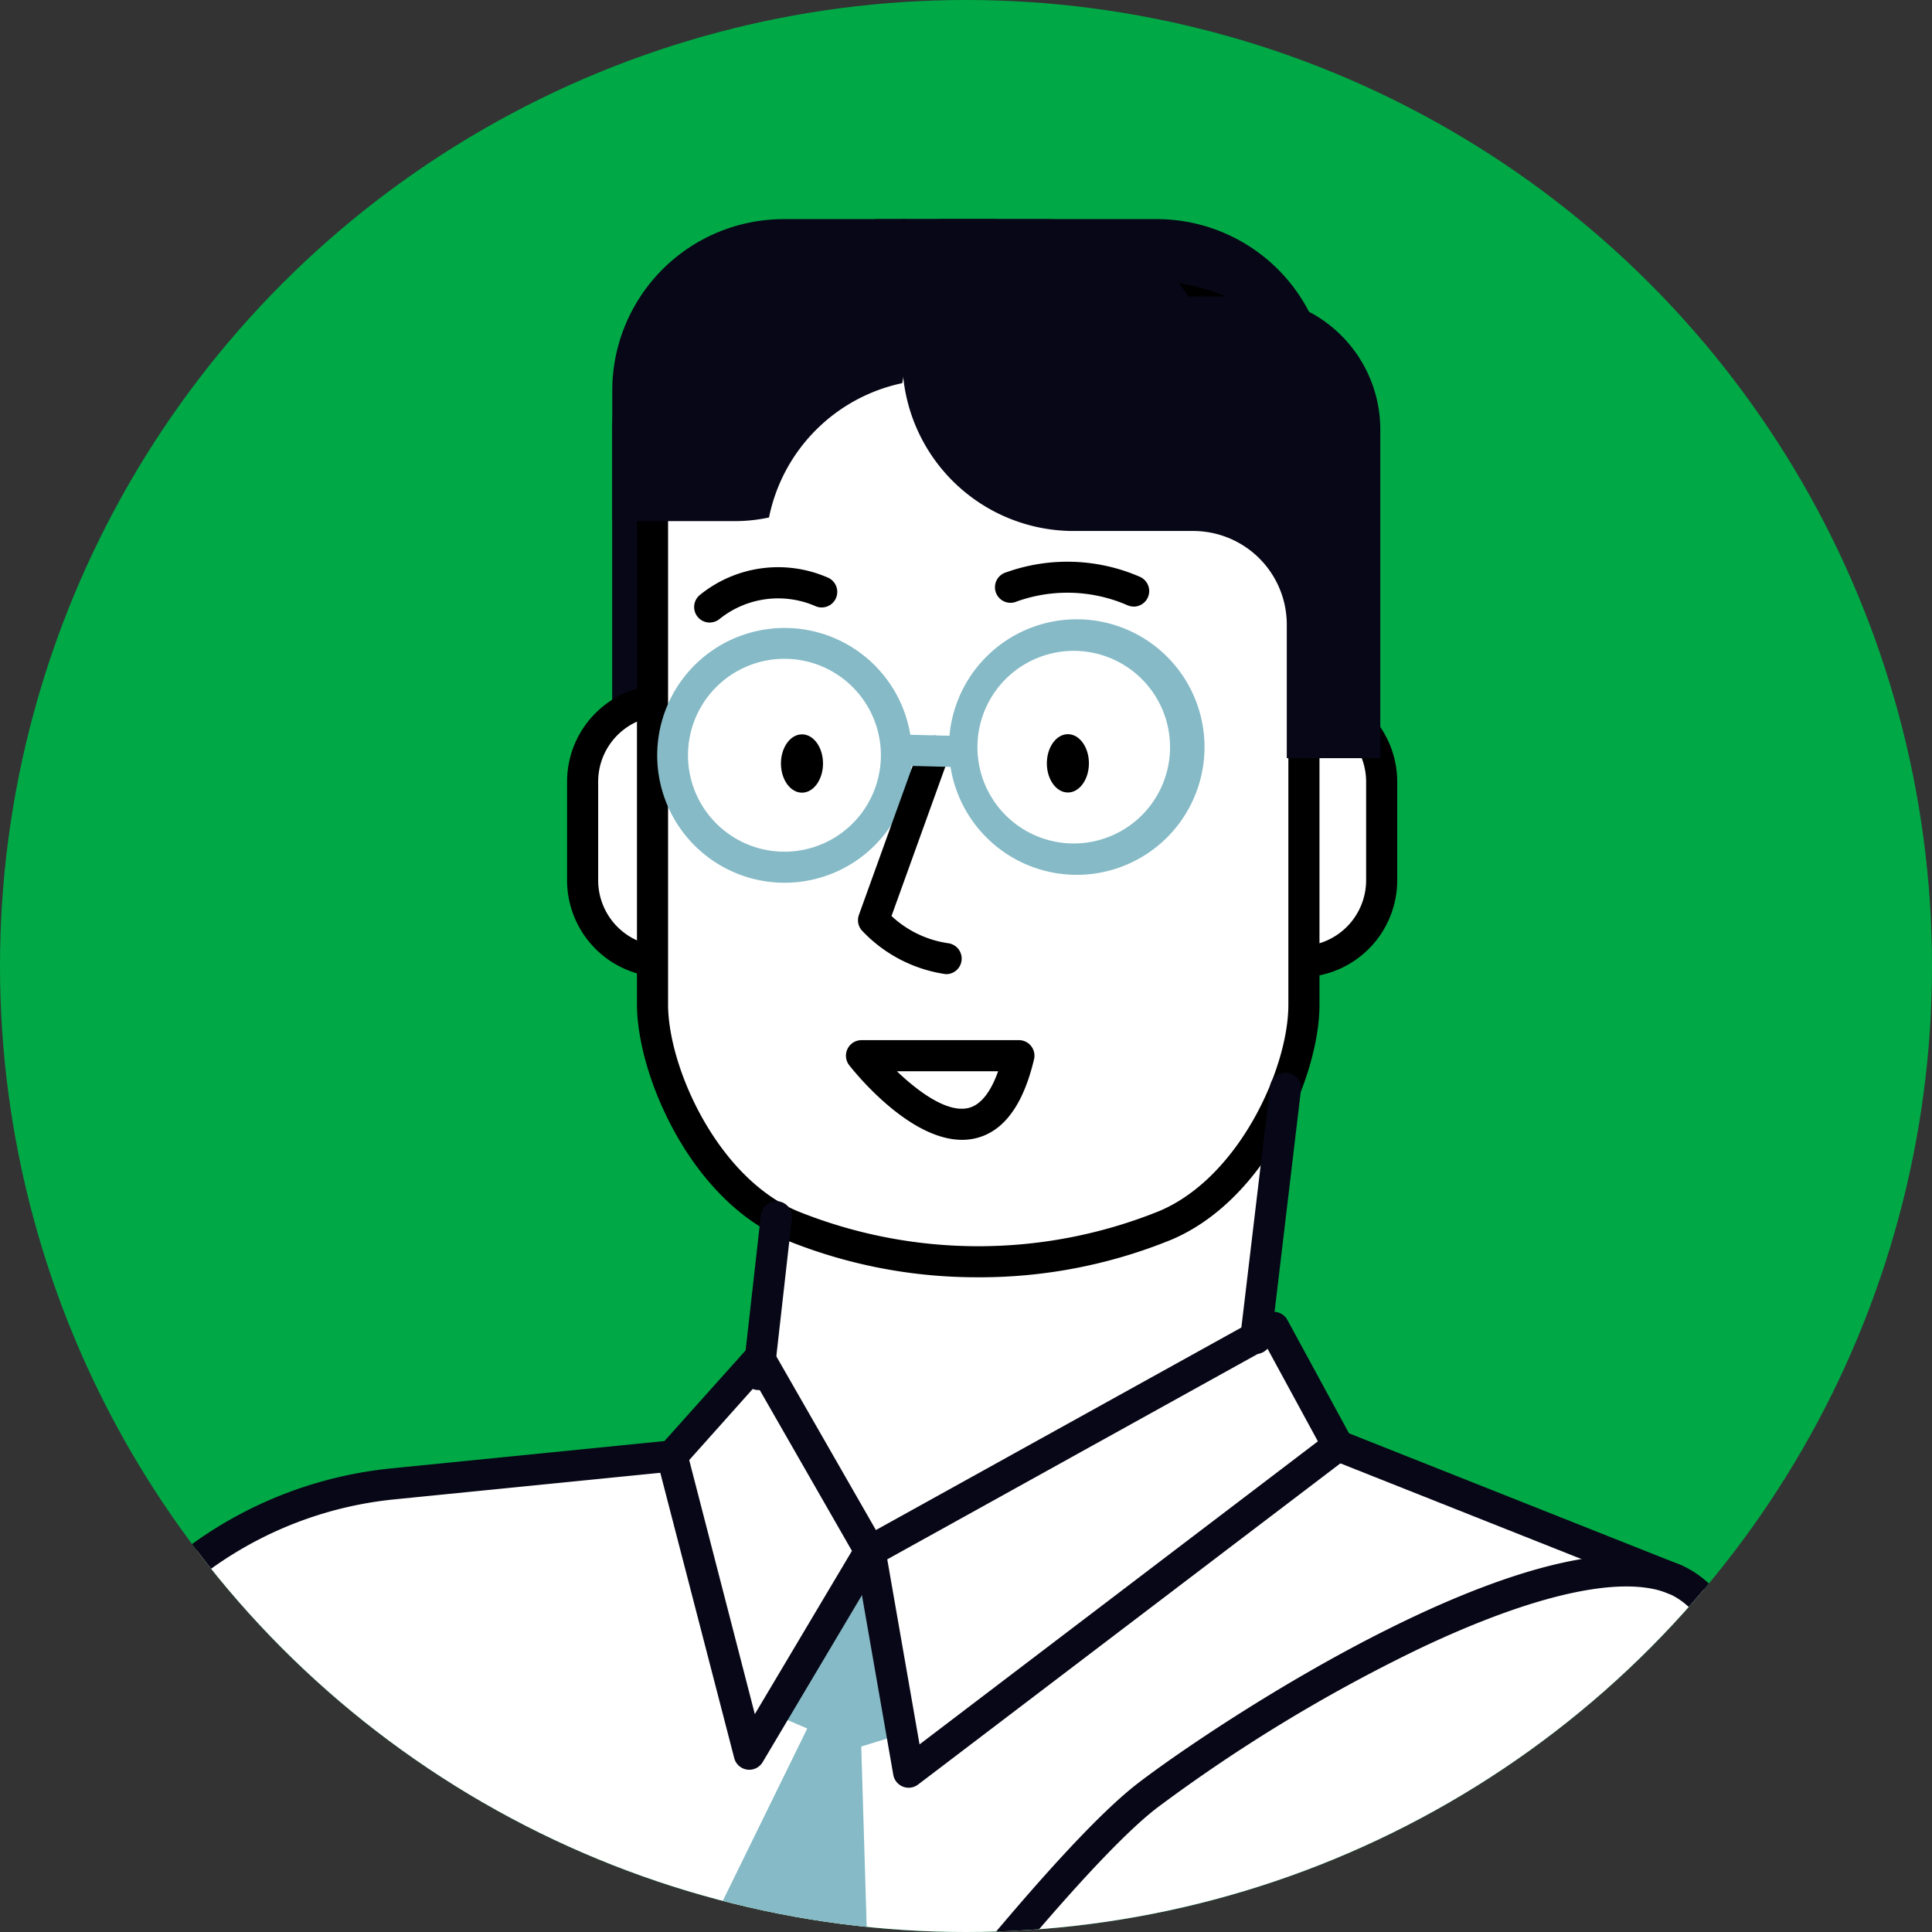 <svg xmlns="http://www.w3.org/2000/svg" xmlns:xlink="http://www.w3.org/1999/xlink" width="106" height="106" viewBox="0 0 106 106">
  <rect x="0" y="0" width="106" height="106" fill="#333333" stroke="none"/>
  <defs>
    <clipPath id="clip-path">
      <circle id="楕円形_515" data-name="楕円形 515" cx="53" cy="53" r="53" transform="translate(392 4950)" fill="#fff" stroke="#707070" stroke-width="1"/>
    </clipPath>
    <clipPath id="clip-path-2">
      <rect id="長方形_28600" data-name="長方形 28600" width="138" height="138" transform="translate(0.25 -0.375)" fill="none"/>
    </clipPath>
  </defs>
  <g id="workstyle2-careermodel2" transform="translate(-392 -4950)" clip-path="url(#clip-path)">
    <g id="グループ_70264" data-name="グループ 70264" transform="translate(378.75 4943.375)">
      <g id="グループ_70263" data-name="グループ 70263" transform="translate(0 0)" clip-path="url(#clip-path-2)">
        <path id="パス_93994" data-name="パス 93994" d="M137.8,68.9A68.9,68.9,0,1,1,68.9,0a68.9,68.9,0,0,1,68.9,68.9" transform="translate(0 0.001)" fill="#00a945"/>
        <path id="パス_93995" data-name="パス 93995" d="M121.753,192.021l-.007,0h0l-18.337-7.279-3.454-6.355a.432.432,0,0,0-.254-.2.427.427,0,0,0-.324.036l-.255.141,1.528-12.84a.425.425,0,0,0-.293-.454.429.429,0,0,0-.5.2c-7.357,13.54-27.221,6.923-27.421,6.855a.424.424,0,0,0-.559.354l-.851,7.556-4.658,5.205-15.116,1.511A22.016,22.016,0,0,0,36.6,194.424l-9.217,10.836a68.888,68.888,0,0,0,99.263,17.928,41.944,41.944,0,0,0,.367-22.689c-1.242-4.558-3.11-7.57-5.261-8.478" transform="translate(-16.448 -99.135)" fill="#fff"/>
        <path id="パス_93996" data-name="パス 93996" d="M124.317,232.163l-4.42,8.182,1.317.565-15.208,31.026a68.34,68.34,0,0,0,9.42,3.163l9.361-12.934-.611-20.267,1.834-.564Z" transform="translate(-63.673 -139.45)" fill="#85bac6"/>
        <path id="パス_93997" data-name="パス 93997" d="M135.707,46.7a9.367,9.367,0,0,0-7.873,4.249h-3.239a7.3,7.3,0,0,0-7.3,7.3V76.274h5.133V68.943a5.136,5.136,0,0,1,5.134-5.132h1.386a9.412,9.412,0,0,0,9.416-9.419V46.7Z" transform="translate(-70.457 -28.053)" fill="#080717"/>
        <path id="パス_93998" data-name="パス 93998" d="M122.53,122.68a4.465,4.465,0,0,1-4.48,4.461h-.371a4.462,4.462,0,0,1-4.464-4.461v-5.422a4.468,4.468,0,0,1,4.464-4.459h.371a4.484,4.484,0,0,1,4.1,2.658Z" transform="translate(-68.004 -67.753)" fill="#fff"/>
        <path id="パス_93999" data-name="パス 93999" d="M116.766,126.712H116.4a5.322,5.322,0,0,1-5.318-5.315v-5.422a5.321,5.321,0,0,1,5.318-5.312h.371a5.345,5.345,0,0,1,4.879,3.164.853.853,0,1,1-1.558.695,3.638,3.638,0,0,0-3.321-2.152H116.4a3.612,3.612,0,0,0-3.612,3.605V121.4a3.614,3.614,0,0,0,3.612,3.608h.371a3.621,3.621,0,0,0,3.626-3.608.853.853,0,0,1,1.707,0,5.33,5.33,0,0,1-5.333,5.315" transform="translate(-66.719 -66.47)"/>
        <path id="パス_94000" data-name="パス 94000" d="M153.374,53.857V46.7h15.458a9.408,9.408,0,0,1,9.415,9.4v7.165H162.78a9.41,9.41,0,0,1-9.406-9.412" transform="translate(-92.125 -28.053)" fill="#080717"/>
        <path id="パス_94001" data-name="パス 94001" d="M199.7,117.258a4.454,4.454,0,0,1,4.461-4.459h.374a4.47,4.47,0,0,1,4.473,4.459v5.422a4.477,4.477,0,0,1-4.473,4.461h-.374a4.473,4.473,0,0,1-4.09-2.65Z" transform="translate(-119.95 -67.753)" fill="#fff"/>
        <path id="パス_94002" data-name="パス 94002" d="M203.251,126.712h-.374a5.331,5.331,0,0,1-4.87-3.157.853.853,0,1,1,1.558-.694,3.625,3.625,0,0,0,3.311,2.145h.374a3.618,3.618,0,0,0,3.62-3.608v-5.422a3.617,3.617,0,0,0-3.62-3.605h-.374a3.61,3.61,0,0,0-3.608,3.605.853.853,0,1,1-1.706,0,5.319,5.319,0,0,1,5.314-5.312h.374a5.325,5.325,0,0,1,5.326,5.312V121.4a5.326,5.326,0,0,1-5.326,5.315" transform="translate(-118.667 -66.47)"/>
        <path id="パス_94003" data-name="パス 94003" d="M158.568,96.194c-.012,3.733-2.877,10.083-7.612,12.078a27.3,27.3,0,0,1-20.513,0c-4.751-2-7.585-8.342-7.615-12.078V64.318c-.019-3.768,3.741-6.934,8.372-7.024h19c4.638.087,8.4,3.256,8.367,7.024Z" transform="translate(-73.778 -34.414)" fill="#fff"/>
        <path id="パス_94004" data-name="パス 94004" d="M139.412,109.833a27.764,27.764,0,0,1-10.579-2.057c-5.194-2.181-8.111-8.988-8.142-12.859V63.034c-.021-4.243,4.11-7.778,9.209-7.877h19.018c5.132.1,9.261,3.633,9.22,7.885V94.913c-.012,3.861-2.916,10.663-8.134,12.862a27.826,27.826,0,0,1-10.591,2.059m9.49-52.969H129.916c-4.155.08-7.534,2.847-7.518,6.166V94.91c.028,3.479,2.741,9.464,7.092,11.291a26.515,26.515,0,0,0,19.856,0c4.372-1.842,7.074-7.819,7.085-11.292V63.034c.033-3.328-3.345-6.092-7.529-6.17m8.382,38.046h0Z" transform="translate(-72.494 -33.13)"/>
        <path id="パス_94005" data-name="パス 94005" d="M164.959,46.7a9.407,9.407,0,0,1,7.889,4.249h3.232a7.3,7.3,0,0,1,7.29,7.3V76.274h-5.131V68.943a5.137,5.137,0,0,0-5.136-5.132h-6.557a9.4,9.4,0,0,1-9.4-9.419V46.7Z" transform="translate(-94.389 -28.053)" fill="#080717"/>
        <path id="パス_94006" data-name="パス 94006" d="M133.21,55.7a10.181,10.181,0,0,0,.171-1.846V46.7h-6.654a9.411,9.411,0,0,0-9.428,9.4V63.27h6.669a9.013,9.013,0,0,0,1.931-.2A9.449,9.449,0,0,1,133.21,55.7" transform="translate(-70.457 -28.053)" fill="#080717"/>
        <path id="パス_94007" data-name="パス 94007" d="M155.775,164.963c-2.889,0-5.836-3.642-6.187-4.089a.853.853,0,0,1,.672-1.38h8.634a.852.852,0,0,1,.831,1.049c-.6,2.54-1.692,4-3.254,4.346a3.224,3.224,0,0,1-.7.074M152.2,161.2c1.15,1.1,2.732,2.28,3.9,2.021.791-.174,1.314-1.061,1.655-2.021Z" transform="translate(-89.742 -95.801)"/>
        <path id="パス_94008" data-name="パス 94008" d="M177.57,96.215a.847.847,0,0,1-.343-.073,8.243,8.243,0,0,0-6.068-.206.853.853,0,1,1-.58-1.6,9.97,9.97,0,0,1,7.337.249.854.854,0,0,1-.345,1.634" transform="translate(-102.121 -56.311)"/>
        <path id="パス_94009" data-name="パス 94009" d="M129.4,97.571a.853.853,0,0,1-.525-1.527,6.808,6.808,0,0,1,6.967-.956.854.854,0,0,1-.6,1.6,5.135,5.135,0,0,0-5.319.7.851.851,0,0,1-.524.18" transform="translate(-77.21 -56.789)"/>
        <path id="パス_94010" data-name="パス 94010" d="M177.006,119.053c0,.886.517,1.6,1.154,1.6s1.154-.718,1.154-1.6-.516-1.6-1.154-1.6-1.154.718-1.154,1.6" transform="translate(-106.32 -70.547)"/>
        <path id="パス_94011" data-name="パス 94011" d="M140.473,119.075c0,.885.517,1.6,1.154,1.6s1.154-.718,1.154-1.6-.516-1.6-1.154-1.6-1.154.718-1.154,1.6" transform="translate(-84.376 -70.56)"/>
        <path id="パス_94012" data-name="パス 94012" d="M130.463,116.821c-.155,0-.312-.005-.468-.015a6.989,6.989,0,1,1,.468.015m-.013-12.287a5.292,5.292,0,1,0,.351.012c-.117-.008-.235-.012-.351-.012" transform="translate(-74.156 -61.764)" fill="#85bac6"/>
        <path id="パス_94013" data-name="パス 94013" d="M155.93,130.822c-.024,0-.047,0-.07,0a7.851,7.851,0,0,1-4.577-2.383.851.851,0,0,1-.172-.865l3.324-9.218a.853.853,0,1,1,1.6.579l-3.136,8.7a5.76,5.76,0,0,0,3.094,1.49.853.853,0,0,1-.068,1.7" transform="translate(-90.736 -70.752)"/>
        <path id="パス_94014" data-name="パス 94014" d="M170.346,115.73a7.01,7.01,0,1,1,.2,0c-.066,0-.131,0-.2,0m.009-12.287-.147,0a5.284,5.284,0,1,0,.147,0" transform="translate(-98.12 -61.108)" fill="#85bac6"/>
        <path id="パス_94015" data-name="パス 94015" d="M159,119.3h-.022l-2.9-.074a.854.854,0,0,1-.832-.875.832.832,0,0,1,.875-.831l2.9.074A.853.853,0,0,1,159,119.3" transform="translate(-93.248 -70.59)" fill="#85bac6"/>
        <path id="パス_94016" data-name="パス 94016" d="M204.419,179.406a.96.96,0,0,1-.1-.006.853.853,0,0,1-.747-.948l1.633-13.731a.853.853,0,1,1,1.695.2l-1.633,13.731a.853.853,0,0,1-.847.752" transform="translate(-122.273 -98.489)" fill="#080717"/>
        <path id="パス_94017" data-name="パス 94017" d="M136.122,191.988a.792.792,0,0,1-.1-.006.853.853,0,0,1-.752-.944l.976-8.653a.854.854,0,0,1,1.7.192l-.976,8.653a.854.854,0,0,1-.847.758" transform="translate(-81.25 -109.096)" fill="#080717"/>
        <path id="パス_94018" data-name="パス 94018" d="M153.546,222.931a.856.856,0,0,1-.841-.707l-2.117-12.132a.854.854,0,0,1,.428-.893l22.148-12.273a.853.853,0,0,1,1.163.339l3.527,6.489a.854.854,0,0,1-.233,1.087l-23.558,17.916a.856.856,0,0,1-.516.174M152.374,210.4l1.771,10.152L176,203.926l-2.767-5.09Z" transform="translate(-90.444 -118.221)" fill="#080717"/>
        <path id="パス_94019" data-name="パス 94019" d="M128.462,224.49a.88.88,0,0,1-.121-.009.851.851,0,0,1-.7-.631L123.4,207.486a.854.854,0,0,1,.19-.783l4.8-5.361a.853.853,0,0,1,1.376.145l6.066,10.581a.852.852,0,0,1-.007.861L129.2,224.073a.854.854,0,0,1-.734.417M125.171,207.5l3.6,13.939,5.328-8.957-5.23-9.123Z" transform="translate(-74.107 -120.767)" fill="#080717"/>
        <path id="パス_94020" data-name="パス 94020" d="M26.91,236.086a.854.854,0,0,1-.65-1.406l9.217-10.836a22.441,22.441,0,0,1,14.931-7.827l15.281-1.528a.853.853,0,1,1,.17,1.7l-15.281,1.528a20.74,20.74,0,0,0-13.8,7.235L27.56,235.785a.854.854,0,0,1-.65.3" transform="translate(-15.651 -128.832)" fill="#080717"/>
        <path id="パス_94021" data-name="パス 94021" d="M50.494,284.023a.853.853,0,0,1-.77-1.222l7.439-15.552a.853.853,0,0,1,1.539.737l-7.438,15.552a.854.854,0,0,1-.77.485" transform="translate(-29.817 -160.234)" fill="#080717"/>
        <path id="パス_94022" data-name="パス 94022" d="M127.762,274.327a.853.853,0,0,1-.691-1.353c.026-.035,2.587-3.574,6.076-8.187,6.282-8.3,14.639-18.865,18.783-22.039,4.36-3.34,22.2-15.156,29.769-11.958,6.147,2.6,8.979,20.074,5.137,31.7a22.64,22.64,0,0,1-3.231,6.416.854.854,0,0,1-1.37-1.018,20.923,20.923,0,0,0,2.982-5.934c3.741-11.321.657-27.547-4.18-29.59-2.507-1.057-7.354.007-13.656,3a87.833,87.833,0,0,0-14.412,8.741c-3.115,2.386-9.671,10.1-18.46,21.714-3.478,4.6-6.03,8.122-6.055,8.157a.851.851,0,0,1-.692.353" transform="translate(-76.229 -138.299)" fill="#080717"/>
        <path id="パス_94023" data-name="パス 94023" d="M234.2,222.112a.858.858,0,0,1-.315-.06l-18.48-7.335a.854.854,0,1,1,.63-1.587l18.48,7.336a.854.854,0,0,1-.315,1.647" transform="translate(-129.063 -127.982)" fill="#080717"/>
      </g>
    </g>
  </g>
</svg>
